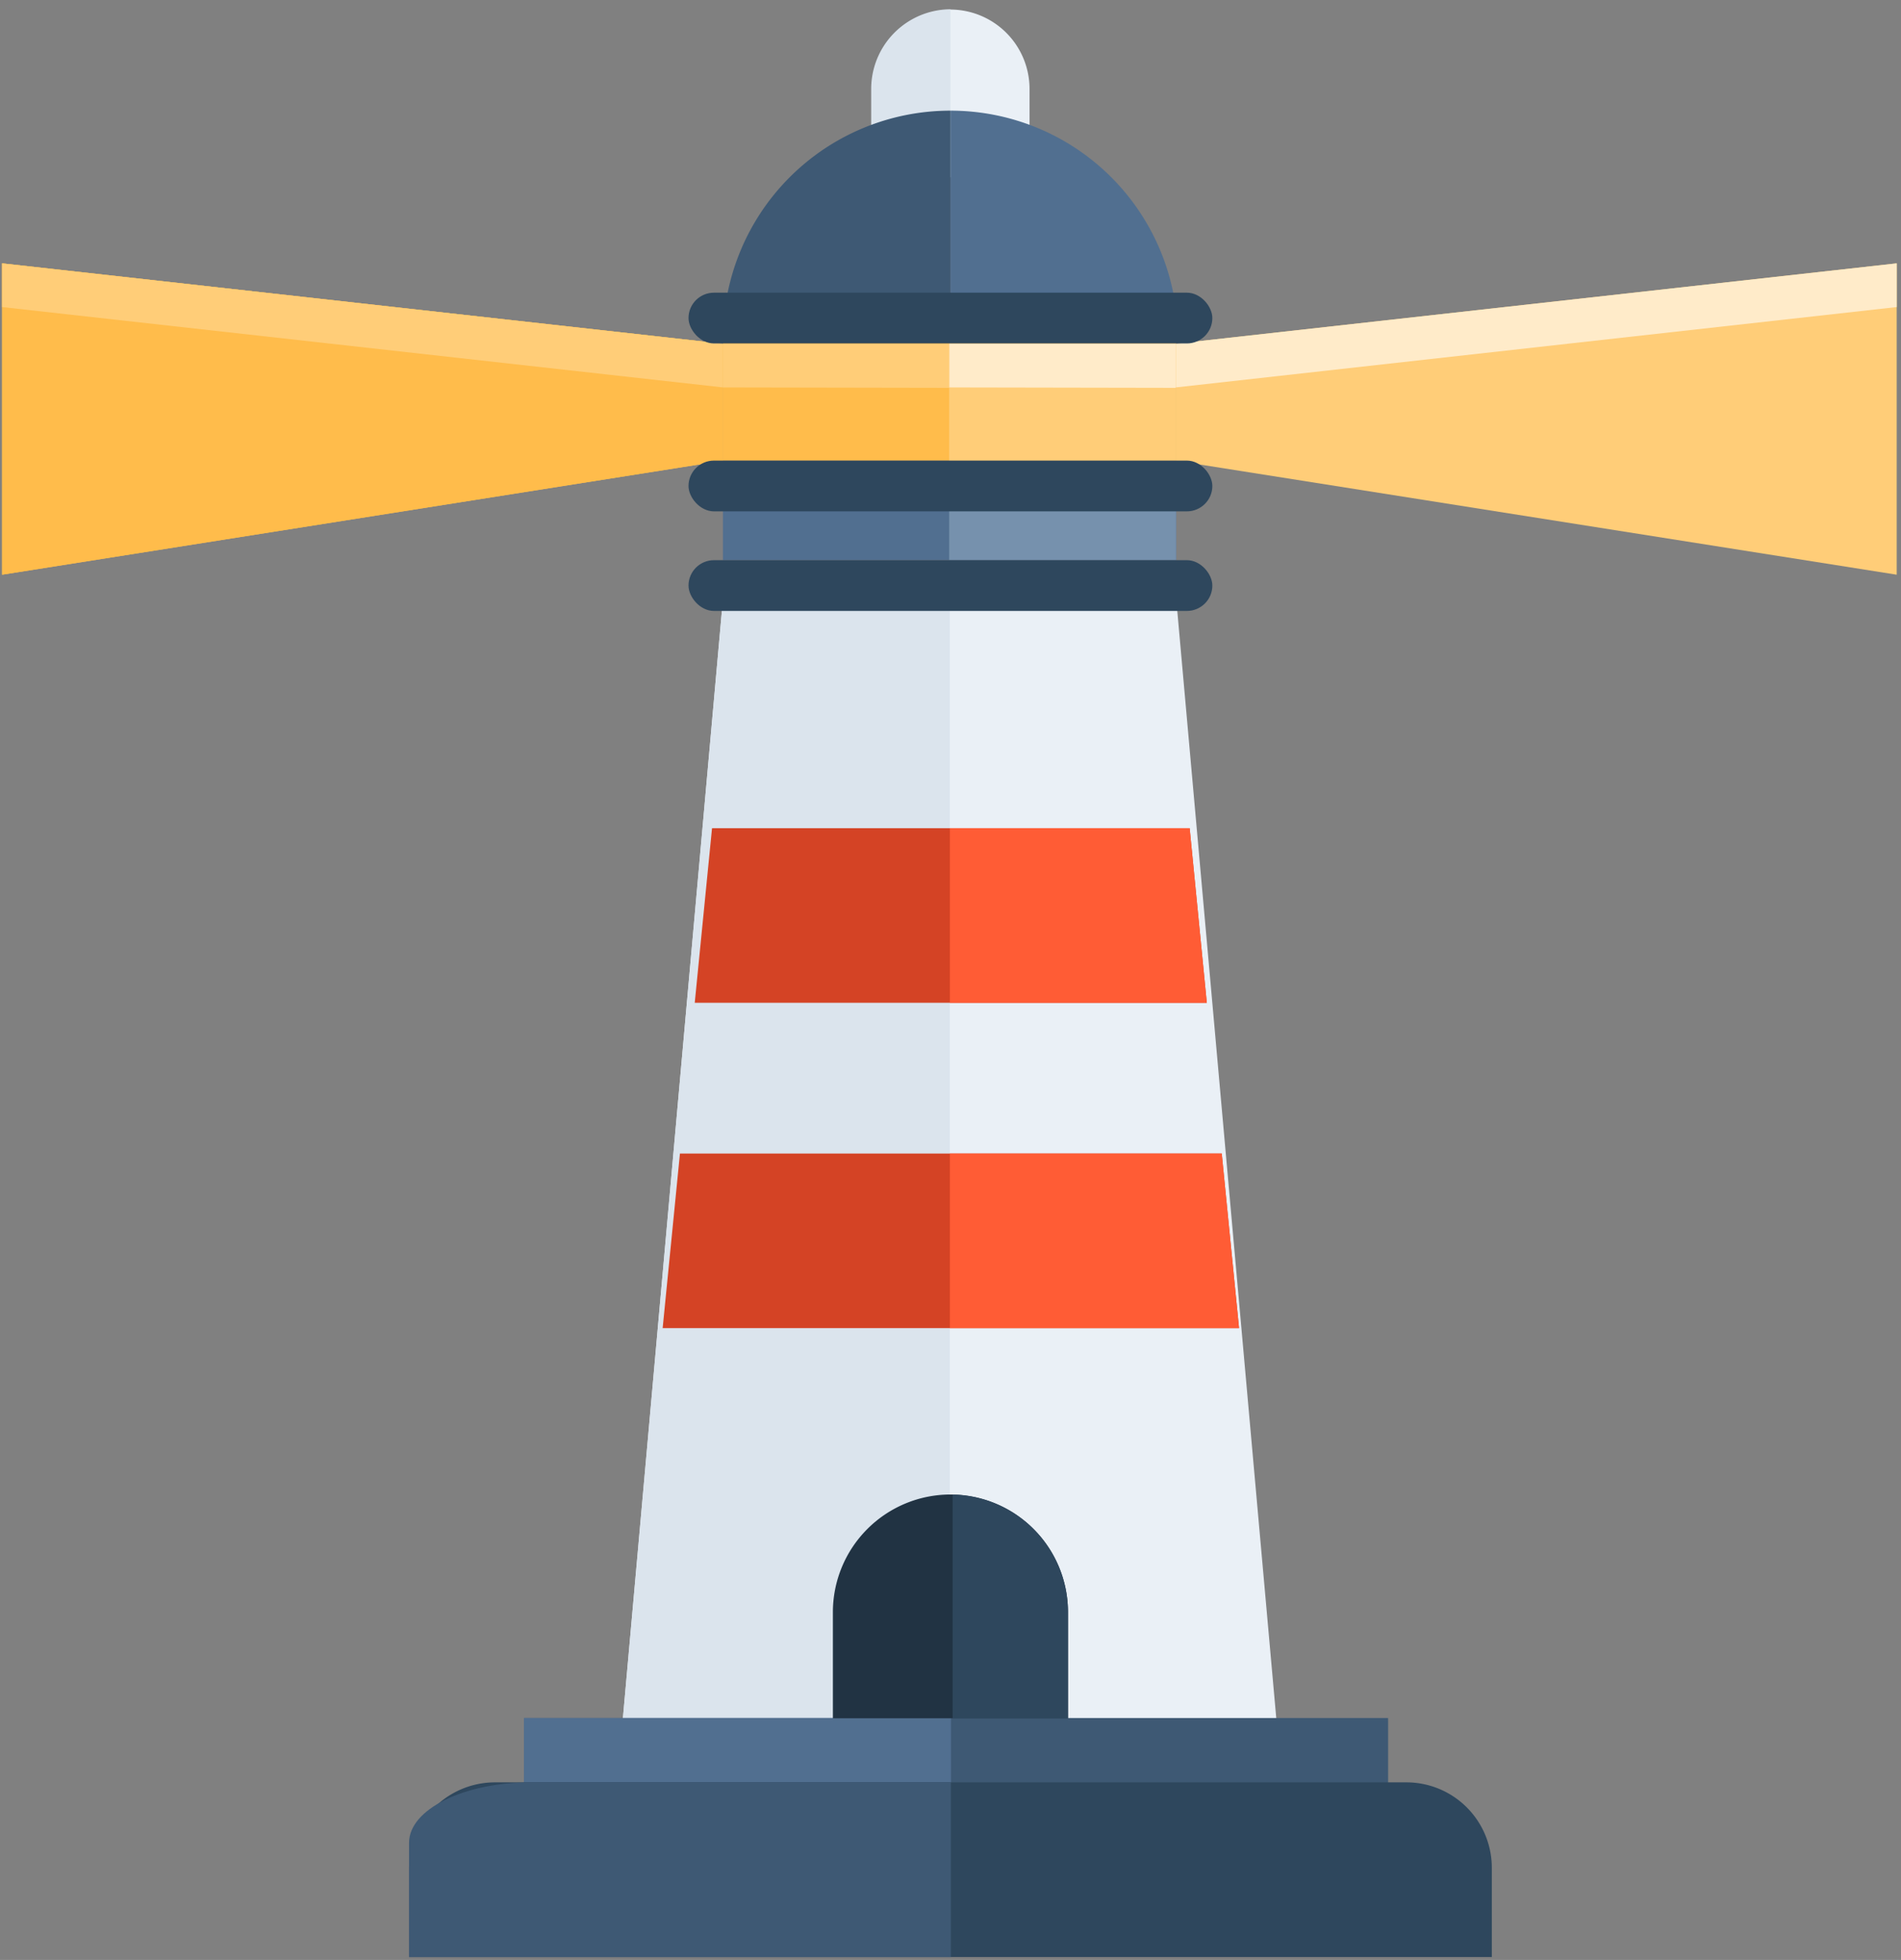 <svg id="Layer_1" data-name="Layer 1" xmlns="http://www.w3.org/2000/svg" viewBox="0 0 137.47 141.7"><rect x="0" y="0" width="137.47" height="141.7" fill="#808080" stroke="none"/><defs><style>.cls-1{fill:#dbe4ed;}.cls-2{fill:#eaf0f6;}.cls-3{fill:#516f90;}.cls-4{fill:#7691ad;}.cls-5{fill:#ffbc4b;}.cls-6{fill:#ffcd78;}.cls-7{fill:#d44325;}.cls-8{fill:#ff5c35;}.cls-9{fill:#2e475d;}.cls-10{fill:#3e5974;}.cls-11{fill:#213343;}.cls-12{fill:#ffebc9;}</style></defs><path class="cls-1" d="M63,6.43h0v6.39h5.74V6.43h0V.67A5.76,5.76,0,0,0,63,6.43Z"/><path class="cls-2" d="M68.73.69V6.43h0v6.39h5.72V6.43h0A5.74,5.74,0,0,0,68.73.69Z"/><rect class="cls-3" x="52.28" y="36.52" width="32.77" height="3.98"/><rect class="cls-4" x="68.64" y="36.52" width="16.41" height="3.98"/><rect class="cls-5" x="52.28" y="24.37" width="32.77" height="8.94"/><rect class="cls-6" x="68.64" y="24.37" width="16.41" height="8.94"/><polygon class="cls-2" points="68.64 43.25 68.64 124.3 92.3 124.3 85.05 43.22 68.64 43.25"/><polygon class="cls-2" points="68.69 43.34 68.69 124.39 45.03 124.39 52.28 43.31 68.69 43.34"/><polygon class="cls-1" points="68.69 43.34 68.69 124.39 45.03 124.39 52.28 43.31 68.69 43.34"/><polygon class="cls-7" points="50.24 72.5 87.27 72.5 86.03 59.88 51.49 59.88 50.24 72.5"/><polygon class="cls-8" points="68.69 72.5 87.27 72.5 86.03 59.88 68.69 59.88 68.69 72.5"/><rect class="cls-9" x="49.79" y="40.5" width="37.88" height="3.67" rx="1.84"/><polygon class="cls-7" points="47.92 96.02 89.6 96.02 88.35 83.4 49.17 83.4 47.92 96.02"/><polygon class="cls-8" points="68.69 96.02 89.6 96.02 88.35 83.4 68.69 83.4 68.69 96.02"/><rect class="cls-10" x="37.89" y="124.21" width="62.49" height="4.75"/><rect class="cls-3" x="37.89" y="124.21" width="30.88" height="4.75"/><path class="cls-9" d="M35.79,128.86H101.7a6.18,6.18,0,0,1,6.18,6.18v6.45a0,0,0,0,1,0,0H29.58a0,0,0,0,1,0,0v-6.42A6.22,6.22,0,0,1,35.79,128.86Z"/><path class="cls-10" d="M68.76,128.86H38.41c-4.88,0-8.83,1.95-8.83,4.37v8.26H68.76Z"/><path class="cls-10" d="M68.73,8A16.44,16.44,0,0,0,52.29,24.39H68.73Z"/><path class="cls-3" d="M68.74,8A16.43,16.43,0,0,1,85.17,24.39H68.74Z"/><path class="cls-11" d="M77.23,124.23v-7.68a8.5,8.5,0,0,0-8.5-8.5h0a8.51,8.51,0,0,0-8.5,8.5v7.68Z"/><path class="cls-9" d="M68.89,108.06v16.17h8.34v-7.68A8.5,8.5,0,0,0,68.89,108.06Z"/><polygon class="cls-5" points="52.28 24.85 52.28 33.31 0.15 41.55 0.15 19.04 52.28 24.85"/><polygon class="cls-5" points="52.28 24.85 52.28 33.31 0.15 41.55 0.15 19.04 52.28 24.85"/><polygon class="cls-6" points="0.15 19.04 0.15 22.2 52.28 28.01 52.28 24.85 0.15 19.04"/><polygon class="cls-6" points="85.03 24.85 85.03 33.31 137.16 41.55 137.16 19.04 85.03 24.85"/><polygon class="cls-12" points="137.16 19.04 137.16 22.2 85.03 28.01 85.03 24.85 137.16 19.04"/><rect class="cls-9" x="49.79" y="33.3" width="37.88" height="3.67" rx="1.84"/><rect class="cls-9" x="49.79" y="21.16" width="37.88" height="3.67" rx="1.84"/><polygon class="cls-6" points="52.28 28.01 52.28 24.85 68.65 24.85 68.65 28.04 52.28 28.01"/><polygon class="cls-12" points="68.65 28.01 68.65 24.85 85.02 24.85 85.02 28.04 68.65 28.01"/></svg>